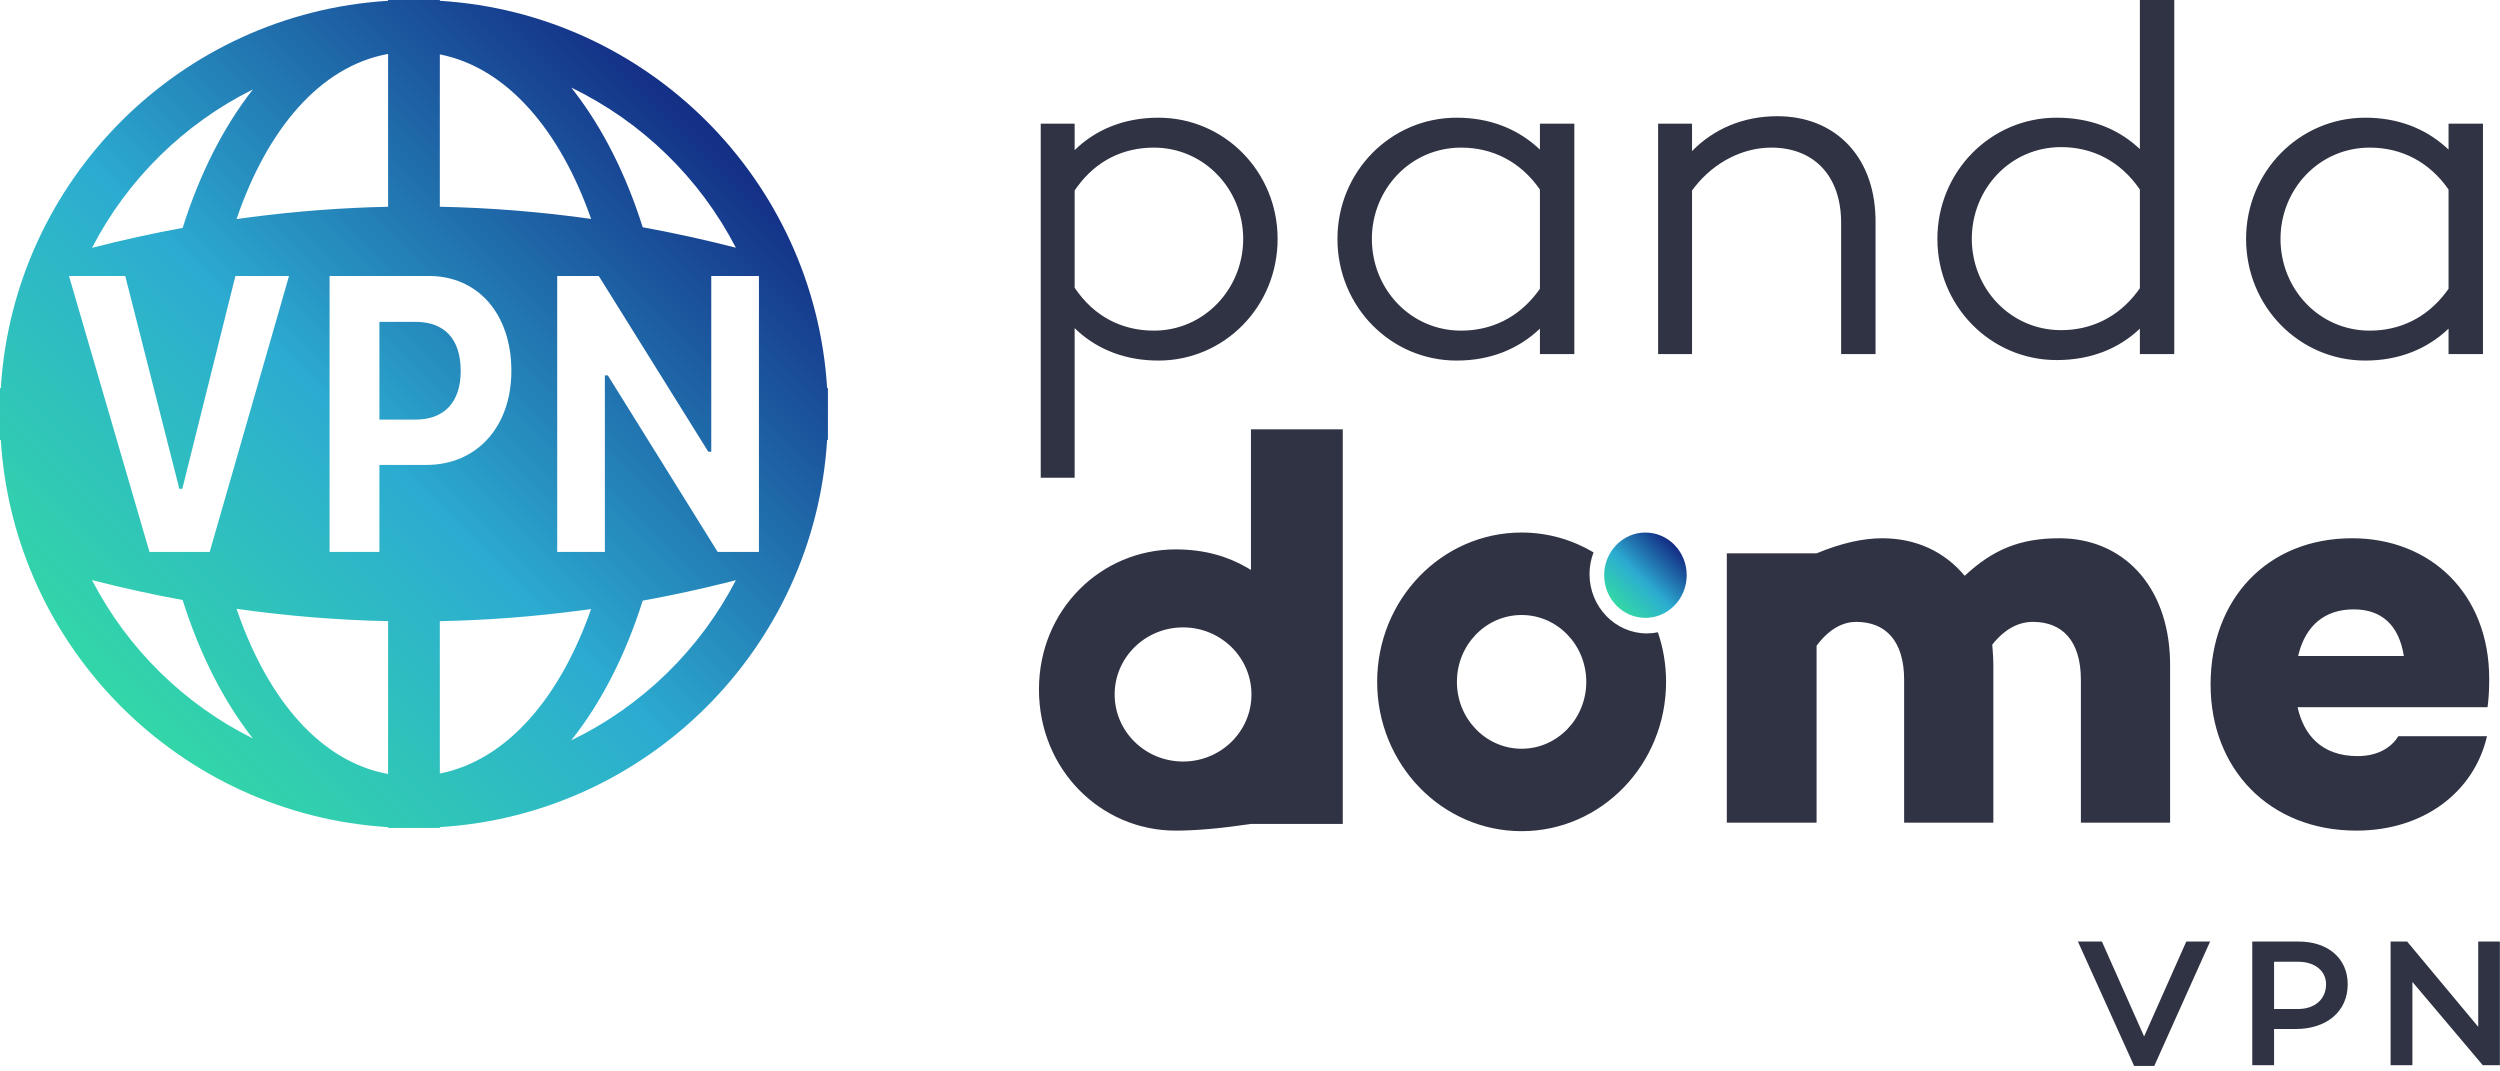 <?xml version="1.0" encoding="UTF-8"?>
<svg width="154px" height="66px" viewBox="0 0 154 66" version="1.1" xmlns="http://www.w3.org/2000/svg" xmlns:xlink="http://www.w3.org/1999/xlink">
    <title>9E660BD5-F71E-4594-9A8D-71AC2398CE5D</title>
    <defs>
        <linearGradient x1="3.206%" y1="100%" x2="96.794%" y2="0%" id="linearGradient-1">
            <stop stop-color="#35EB93" offset="0%"></stop>
            <stop stop-color="#2CACD1" offset="45.099%"></stop>
            <stop stop-color="#0B006A" offset="100%"></stop>
        </linearGradient>
        <linearGradient x1="0%" y1="100%" x2="100%" y2="0%" id="linearGradient-2">
            <stop stop-color="#35EB93" offset="0%"></stop>
            <stop stop-color="#2CACD1" offset="45.099%"></stop>
            <stop stop-color="#0B006A" offset="100%"></stop>
        </linearGradient>
    </defs>
    <g id="web--ok" stroke="none" stroke-width="1" fill="none" fill-rule="evenodd">
        <g id="v2-Large-Devices:-Desktops---12-col" transform="translate(-103, -1692)">
            <g id="Group-6" transform="translate(47, 1568)">
                <g id="Group-13" transform="translate(1, 108)">
                    <g id="a.logos/producto/add-on/vpn/VPN" transform="translate(55, 16)">
                        <g id="vpn-v" transform="translate(0, -0)">
                            <path d="M101.358,32.804 C99.954,32.804 98.816,33.981 98.816,35.432 C98.816,36.884 99.954,38.06 101.358,38.06 C102.762,38.06 103.901,36.884 103.901,35.432 C103.901,33.981 102.762,32.804 101.358,32.804" id="Fill-7" fill="url(#linearGradient-1)" fill-rule="nonzero"></path>
                            <path d="M129.478,58 L132.077,63.846 L134.675,58 L136.142,58 L132.704,65.661 L131.461,65.661 L128,58 L129.478,58 Z M148.28,58 L152.659,63.253 L152.659,58 L153.992,58 L153.992,65.616 L152.939,65.616 L148.605,60.486 L148.605,65.616 L147.261,65.616 L147.261,58 L148.28,58 Z M141.606,58 C143.421,58 144.619,59.053 144.619,60.632 C144.619,62.29 143.342,63.387 141.416,63.387 L141.416,63.387 L140.083,63.387 L140.083,65.616 L138.739,65.616 L138.739,58 Z M141.562,59.243 L140.083,59.243 L140.083,62.155 L141.562,62.155 C142.592,62.155 143.286,61.55 143.286,60.632 C143.286,59.803 142.592,59.243 141.562,59.243 L141.562,59.243 Z M93.731,32.804 C95.344,32.804 96.856,33.25 98.162,34.026 C98.004,34.441 97.914,34.89 97.914,35.363 C97.914,37.378 99.501,39.019 101.45,39.019 C101.681,39.019 101.907,38.994 102.126,38.949 C102.451,39.905 102.63,40.932 102.63,42.003 C102.63,47.082 98.645,51.2 93.731,51.2 C88.816,51.2 84.833,47.082 84.833,42.003 C84.833,36.922 88.816,32.804 93.731,32.804 Z M144.889,33.157 C149.706,33.157 153.335,36.556 153.335,41.811 C153.335,42.366 153.312,42.848 153.265,43.297 L153.233,43.563 L141.531,43.563 C141.904,45.245 142.99,46.576 145.228,46.576 C146.305,46.576 147.145,46.179 147.638,45.5 L147.738,45.35 L153.199,45.35 C152.385,48.853 149.231,51.166 145.16,51.166 C139.767,51.166 136.172,47.347 136.172,42.162 C136.172,36.906 139.665,33.157 144.889,33.157 Z M82.714,26.448 L82.714,50.755 L77.058,50.755 C75.219,51.029 73.671,51.166 72.415,51.166 C67.841,51.166 64,47.434 64,42.47 C64,37.54 67.841,33.843 72.415,33.843 C74.174,33.843 75.599,34.261 76.804,34.956 L77.058,35.11 L77.058,26.448 L82.714,26.448 Z M126.86,33.157 C130.716,33.157 133.562,36.017 133.675,40.682 L133.678,40.97 L133.678,50.675 L128.183,50.675 L128.183,41.881 C128.183,39.464 127.03,38.308 125.232,38.308 C124.384,38.308 123.536,38.693 122.722,39.709 C122.745,39.989 122.767,40.27 122.78,40.55 L122.79,40.97 L122.79,50.675 L117.295,50.675 L117.295,41.881 C117.295,39.464 116.141,38.308 114.344,38.308 C113.58,38.308 112.787,38.677 112.048,39.589 L111.901,39.779 L111.901,50.675 L106.372,50.675 L106.372,34.086 L111.901,34.086 C113.394,33.467 114.739,33.157 115.938,33.157 C118.007,33.157 119.771,33.963 121.026,35.47 C122.756,33.858 124.418,33.157 126.86,33.157 Z M72.876,38.647 C70.548,38.647 68.662,40.497 68.662,42.779 C68.662,45.061 70.548,46.91 72.876,46.91 C75.203,46.91 77.09,45.061 77.09,42.779 C77.09,40.497 75.203,38.647 72.876,38.647 Z M93.731,37.884 C91.53,37.884 89.746,39.727 89.746,42.003 C89.746,44.277 91.53,46.122 93.731,46.122 C95.932,46.122 97.715,44.277 97.715,42.003 C97.715,39.727 95.932,37.884 93.731,37.884 Z M144.991,37.537 C143.164,37.537 142.059,38.573 141.615,40.21 L141.565,40.41 L148.078,40.41 C147.772,38.483 146.687,37.537 144.991,37.537 Z M71.359,7.25 C75.414,7.25 78.701,10.568 78.701,14.715 C78.701,18.893 75.414,22.211 71.359,22.211 C69.351,22.211 67.673,21.549 66.405,20.408 L66.198,20.214 L66.198,29.43 L64.109,29.43 L64.109,7.619 L66.198,7.619 L66.198,9.247 C67.488,7.987 69.239,7.25 71.359,7.25 Z M89.729,7.25 C91.737,7.25 93.387,7.912 94.652,9.026 L94.859,9.216 L94.859,7.619 L96.979,7.619 L96.979,21.811 L94.859,21.811 L94.859,20.244 C93.569,21.473 91.849,22.211 89.729,22.211 C85.674,22.211 82.387,18.893 82.387,14.715 C82.387,10.568 85.674,7.25 89.729,7.25 Z M145.701,7.25 C147.709,7.25 149.359,7.912 150.624,9.026 L150.831,9.216 L150.831,7.619 L152.951,7.619 L152.951,21.811 L150.831,21.811 L150.831,20.244 C149.541,21.473 147.821,22.211 145.701,22.211 C141.646,22.211 138.359,18.893 138.359,14.715 C138.359,10.568 141.646,7.25 145.701,7.25 Z M133.935,3.55271368e-15 L133.935,21.811 L131.816,21.811 L131.816,20.244 C130.525,21.473 128.805,22.18 126.685,22.18 C122.63,22.18 119.343,18.862 119.343,14.715 C119.343,10.568 122.63,7.25 126.685,7.25 C128.694,7.25 130.343,7.884 131.608,8.996 L131.816,9.185 L131.816,3.55271368e-15 L133.935,3.55271368e-15 Z M109.482,7.158 C112.967,7.158 115.423,9.537 115.53,13.376 L115.534,13.64 L115.534,21.811 L113.414,21.811 L113.414,13.732 C113.414,10.783 111.694,9.093 109.114,9.093 C107.383,9.093 105.625,9.961 104.4,11.509 L104.229,11.735 L104.229,21.811 L102.14,21.811 L102.14,7.619 L104.229,7.619 L104.229,9.308 C105.55,7.956 107.363,7.158 109.482,7.158 Z M71.082,9.093 C69.202,9.093 67.546,9.88 66.357,11.508 L66.198,11.735 L66.198,17.725 C67.396,19.507 69.116,20.367 71.082,20.367 C74.185,20.367 76.581,17.787 76.581,14.715 C76.581,11.674 74.185,9.093 71.082,9.093 Z M90.006,9.093 C86.872,9.093 84.507,11.674 84.507,14.715 C84.507,17.787 86.872,20.367 90.006,20.367 C91.853,20.367 93.505,19.584 94.693,18.016 L94.859,17.787 L94.859,11.674 C93.661,9.953 91.941,9.093 90.006,9.093 Z M145.978,9.093 C142.844,9.093 140.479,11.674 140.479,14.715 C140.479,17.787 142.844,20.367 145.978,20.367 C147.825,20.367 149.476,19.584 150.665,18.016 L150.831,17.787 L150.831,11.674 C149.633,9.953 147.913,9.093 145.978,9.093 Z M126.962,9.062 C123.828,9.062 121.463,11.643 121.463,14.715 C121.463,17.756 123.828,20.337 126.962,20.337 C128.809,20.337 130.461,19.553 131.649,17.985 L131.816,17.756 L131.816,11.674 C130.618,9.923 128.897,9.062 126.962,9.062 Z" id="Combined-Shape" fill="#2F3343"></path>
                            <g id="a.logos/Panda-Dome/a.principal/logo" transform="translate(0, 0)" fill="url(#linearGradient-2)" fill-rule="nonzero">
                                <g id="icon">
                                    <path d="M27.094,0 L27.094,0.049 C39.908,0.839 50.161,11.092 50.951,23.906 L51,23.906 L51,27.094 L50.951,27.094 C50.161,39.908 39.908,50.161 27.094,50.951 L27.094,51 L23.906,51 L23.906,50.951 C11.092,50.161 0.839,39.908 0.049,27.094 L0,27.094 L0,23.906 L0.049,23.906 C0.839,11.092 11.092,0.839 23.906,0.049 L23.906,0 L27.094,0 Z M14.571,37.504 L14.652,37.737 C16.552,43.156 19.78,46.931 23.906,47.677 L23.907,38.264 C20.799,38.198 17.687,37.944 14.571,37.504 Z M36.413,37.514 L35.755,37.605 C32.869,37.987 29.982,38.207 27.093,38.265 L27.094,47.65 C31.223,46.833 34.496,42.99 36.413,37.514 Z M45.329,35.74 L45.031,35.817 C43.218,36.276 41.404,36.671 39.59,37.001 C38.531,40.366 37.021,43.303 35.187,45.606 C39.543,43.503 43.111,40.027 45.329,35.74 Z M5.668,35.735 L5.678,35.754 C7.857,39.957 11.333,43.379 15.576,45.49 C13.777,43.196 12.295,40.288 11.252,36.962 C9.392,36.621 7.53,36.211 5.668,35.735 Z M7.715,17 L4.25,17 L9.208,34 L12.917,34 L17.804,17 L14.502,17 L11.23,30.112 L11.047,30.112 L7.715,17 Z M26.419,17 L20.303,17 L20.303,34 L23.371,34 L23.371,28.64 L26.267,28.64 C29.356,28.64 31.5,26.307 31.5,22.843 C31.5,19.333 29.437,17 26.419,17 Z M36.884,17 L34.324,17 L34.324,34 L37.26,34 L37.26,23.126 L37.443,23.126 L44.21,34 L46.75,34 L46.75,17 L43.814,17 L43.814,27.827 L43.631,27.827 L36.884,17 Z M25.607,19.827 C27.375,19.827 28.38,20.876 28.38,22.855 C28.38,24.787 27.354,25.848 25.597,25.848 L23.371,25.848 L23.371,19.827 L25.607,19.827 Z M15.577,5.51 L15.555,5.521 C11.314,7.636 7.842,11.061 5.668,15.266 C7.53,14.789 9.392,14.379 11.252,14.037 C12.295,10.712 13.777,7.804 15.577,5.51 Z M35.188,5.395 L35.378,5.637 C37.125,7.902 38.568,10.751 39.591,13.999 C41.504,14.348 43.417,14.768 45.329,15.259 C43.111,10.973 39.543,7.497 35.188,5.395 Z M23.906,3.323 C19.72,4.079 16.46,7.953 14.571,13.497 L15.312,13.395 C18.18,13.016 21.045,12.797 23.907,12.736 L23.906,3.323 Z M27.094,3.35 L27.093,12.735 C30.201,12.797 33.308,13.047 36.413,13.485 C34.496,8.01 31.223,4.167 27.094,3.35 Z" id="Combined-Shape"></path>
                                </g>
                            </g>
                        </g>
                    </g>
                </g>
            </g>
        </g>
    </g>
</svg>
